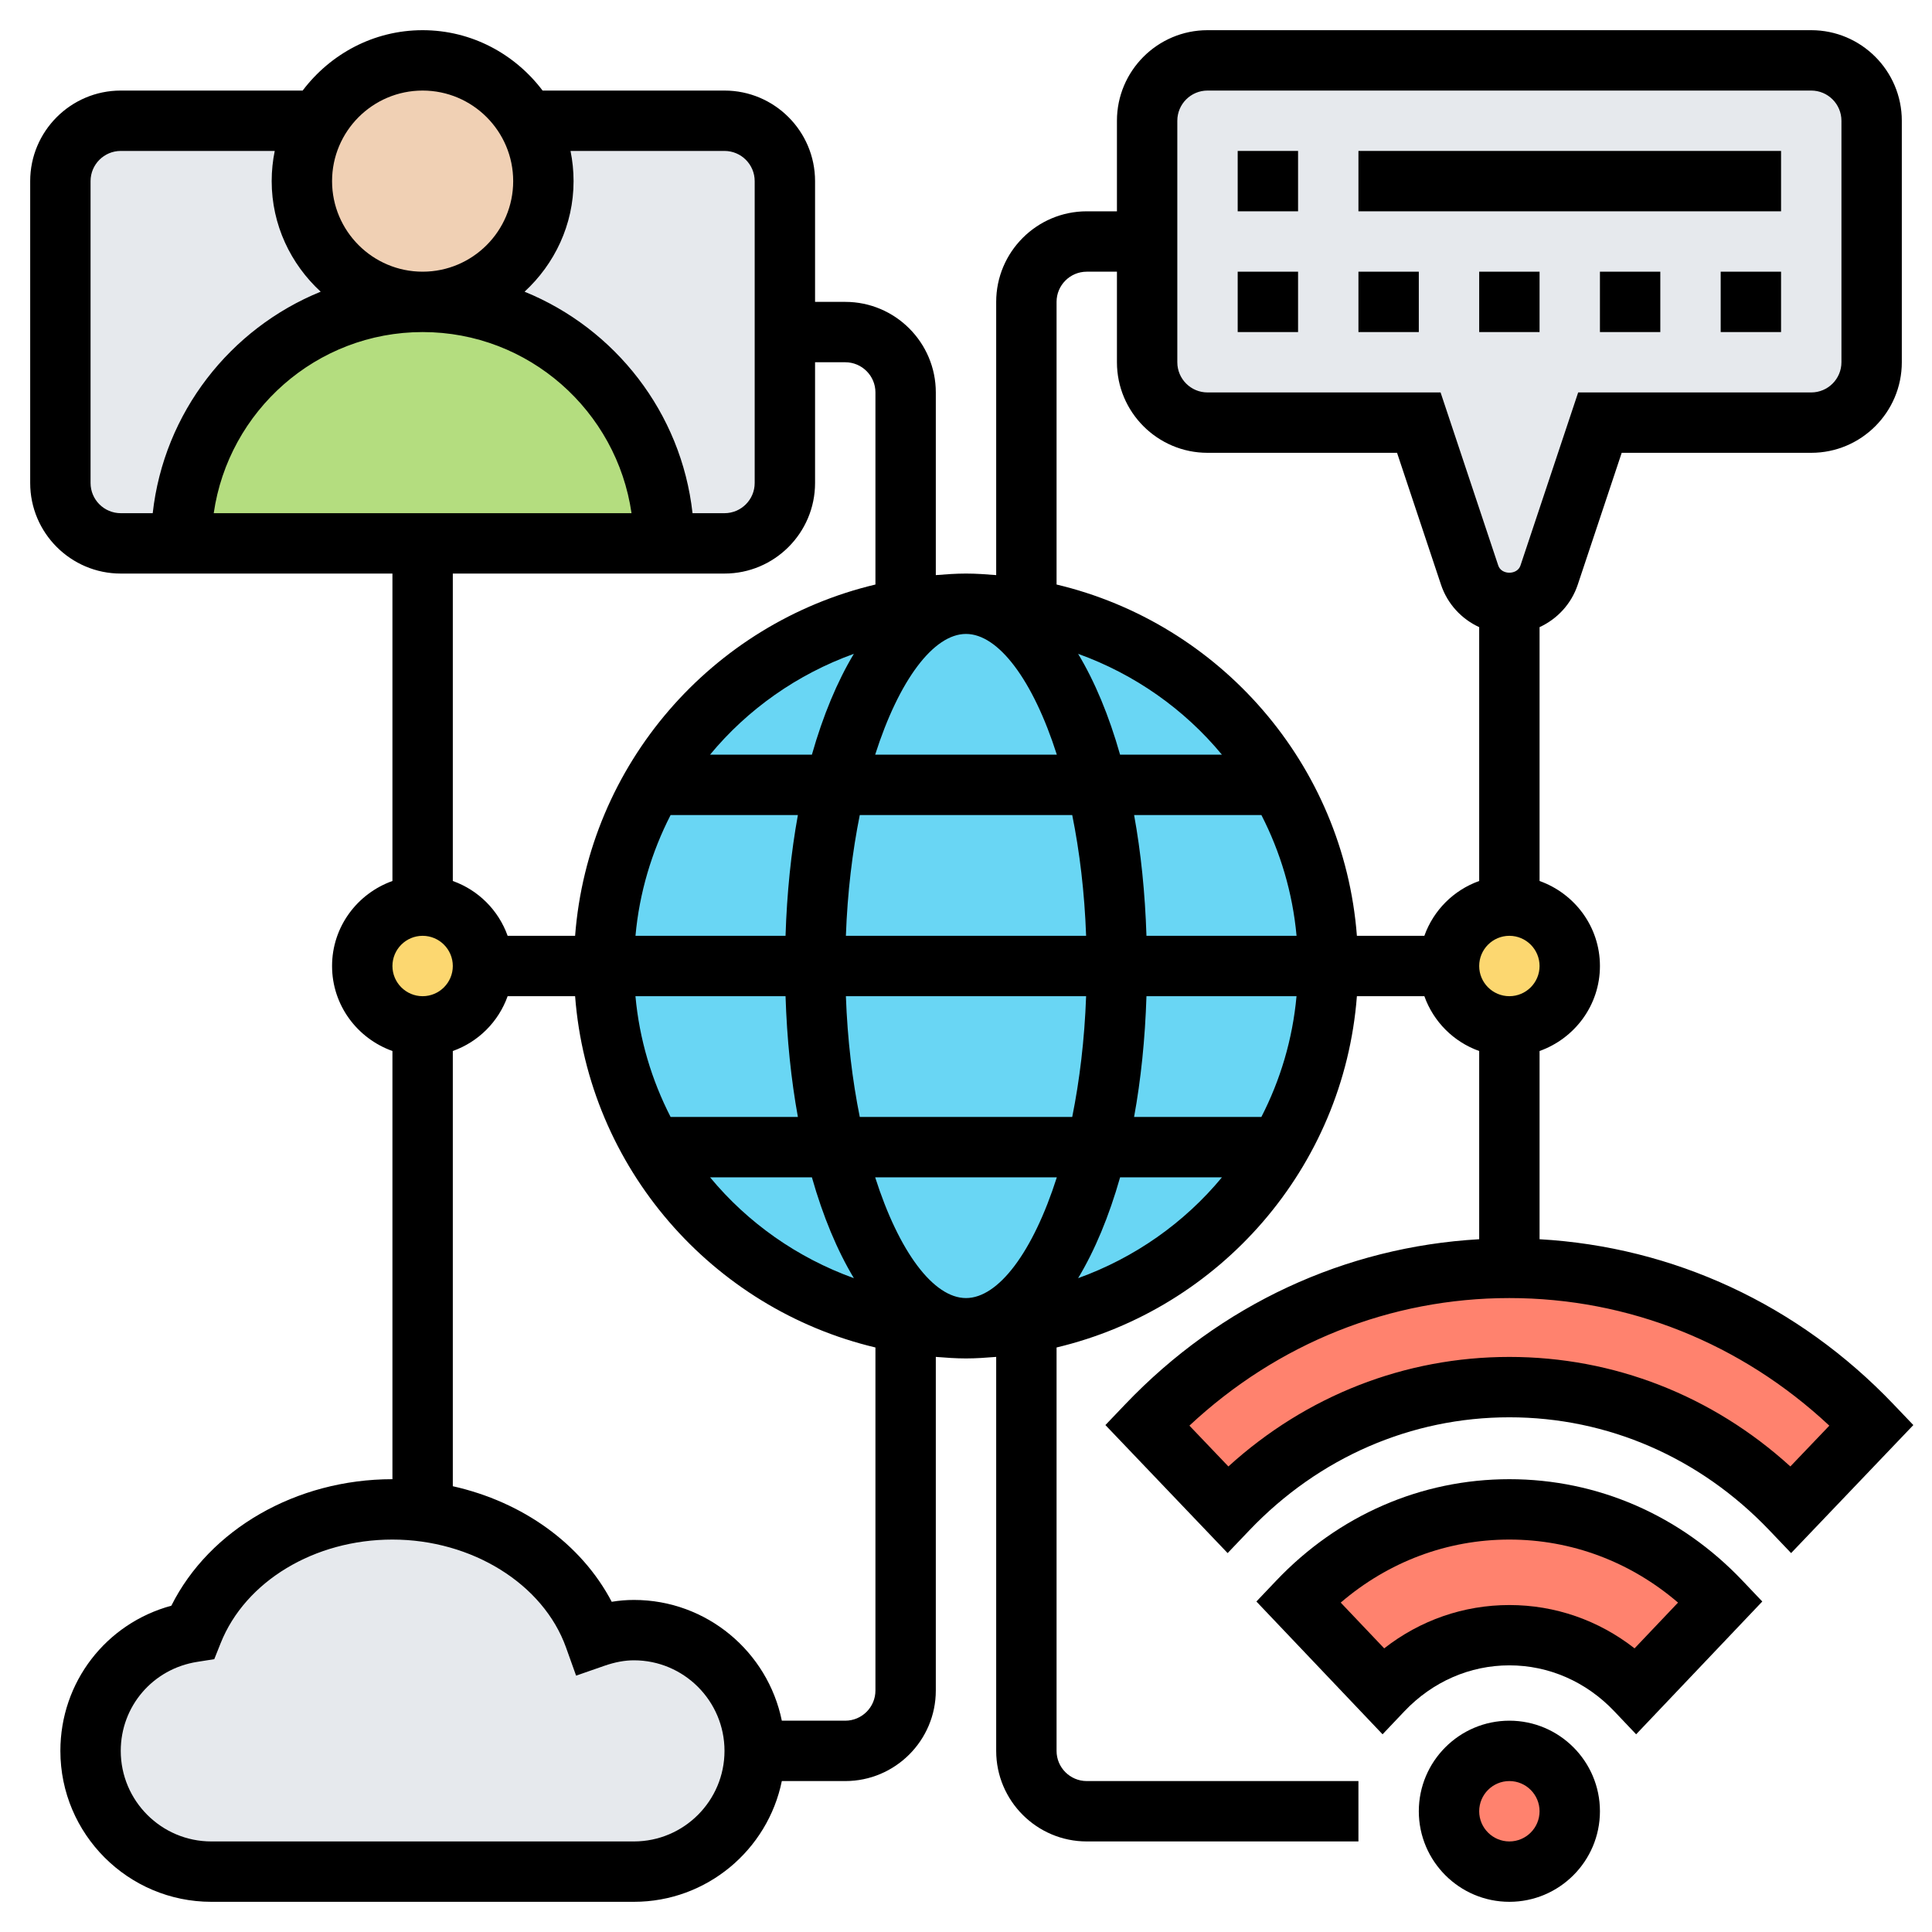 <svg id="Layer_5" enable-background="new 0 0 64 64" height="512" viewBox="0 0 64 64" width="512" xmlns="http://www.w3.org/2000/svg"><g><g><g><path d="m10 6c0 2.21 1.79 4 4 4-4.42 0-8 3.58-8 8h-2c-1.1 0-2-.9-2-2v-10c0-1.1.9-2 2-2h6.54c-.34.59-.54 1.27-.54 2z" fill="#e6e9ed"/></g><g><path d="m26 11v5c0 1.1-.9 2-2 2h-2c0-2.21-.9-4.21-2.34-5.66-1.45-1.44-3.45-2.34-5.66-2.34 2.21 0 4-1.79 4-4 0-.73-.2-1.41-.54-2h6.54c1.1 0 2 .9 2 2z" fill="#e6e9ed"/></g><g><path d="m22 18h-8-8c0-4.42 3.58-8 8-8 2.21 0 4.21.9 5.66 2.34 1.44 1.45 2.34 3.45 2.34 5.66z" fill="#b4dd7f"/></g><g><path d="m17.46 4c.34.59.54 1.27.54 2 0 2.21-1.79 4-4 4s-4-1.79-4-4c0-.73.2-1.41.54-2 .69-1.2 1.98-2 3.46-2s2.77.8 3.46 2z" fill="#f0d0b4"/></g><g><path d="m38 12v-4-4c0-1.1.9-2 2-2h20c1.1 0 2 .9 2 2v8c0 1.1-.9 2-2 2h-7l-1.68 5.05c-.19.57-.72.95-1.32.95s-1.13-.38-1.32-.95l-1.68-5.05h-7c-1.1 0-2-.9-2-2z" fill="#e6e9ed"/></g><g><path d="m21 54c2.21 0 4 1.79 4 4s-1.79 4-4 4h-14c-2.21 0-4-1.79-4-4 0-2 1.47-3.64 3.38-3.94.94-2.36 3.55-4.06 6.62-4.06.34 0 .67.02.99.06 2.71.33 4.91 1.98 5.7 4.18.41-.15.85-.24 1.31-.24z" fill="#e6e9ed"/></g><g><circle cx="14" cy="32" fill="#fcd770" r="2"/></g><g><circle cx="32" cy="32" fill="#69d6f4" r="12"/></g><g><circle cx="50" cy="32" fill="#fcd770" r="2"/></g><g><path d="m62 47.21-2.67 2.79c-5.15-5.4-13.51-5.4-18.66 0l-2.67-2.79c3.32-3.47 7.66-5.21 12-5.21s8.68 1.74 12 5.21z" fill="#ff826e"/></g><g><path d="m57 53.05-2.8 2.95c-2.32-2.44-6.08-2.44-8.4 0l-2.8-2.95c3.87-4.07 10.13-4.07 14 0z" fill="#ff826e"/></g><g><circle cx="50" cy="60" fill="#ff826e" r="2"/></g></g><g><path d="m50 57c-1.654 0-3 1.346-3 3s1.346 3 3 3 3-1.346 3-3-1.346-3-3-3zm0 4c-.551 0-1-.448-1-1s.449-1 1-1 1 .448 1 1-.449 1-1 1z"/><path d="m62.723 46.517c-3.158-3.309-7.292-5.213-11.723-5.466v-6.235c1.161-.414 2-1.514 2-2.816s-.839-2.402-2-2.816v-8.409c.585-.27 1.052-.767 1.265-1.407l1.456-4.368h6.279c1.654 0 3-1.346 3-3v-8c0-1.654-1.346-3-3-3h-20c-1.654 0-3 1.346-3 3v3h-1c-1.654 0-3 1.346-3 3v9.051c-.331-.026-.662-.051-1-.051s-.669.025-1 .051v-6.051c0-1.654-1.346-3-3-3h-1v-4c0-1.654-1.346-3-3-3h-6.026c-.913-1.207-2.347-2-3.974-2s-3.061.793-3.974 2h-6.026c-1.654 0-3 1.346-3 3v10c0 1.654 1.346 3 3 3h9v10.184c-1.161.414-2 1.514-2 2.816s.839 2.402 2 2.816v14.184c-3.19 0-6.061 1.664-7.324 4.191-2.16.586-3.676 2.528-3.676 4.809 0 2.757 2.243 5 5 5h14c2.414 0 4.434-1.721 4.899-4h2.101c1.654 0 3-1.346 3-3v-11.051c.331.026.662.051 1 .051s.669-.025 1-.051v13.051c0 1.654 1.346 3 3 3h9v-2h-9c-.551 0-1-.448-1-1v-13.363c5.409-1.285 9.513-5.95 9.949-11.637h2.235c.302.847.969 1.514 1.816 1.816v6.235c-4.431.253-8.565 2.157-11.723 5.466l-.659.69 4.049 4.241.723-.758c2.303-2.412 5.36-3.74 8.61-3.74s6.308 1.328 8.61 3.74l.723.758 4.049-4.241zm-12.723-13.517c-.551 0-1-.448-1-1s.449-1 1-1 1 .448 1 1-.449 1-1 1zm-11-29c0-.552.449-1 1-1h20c.551 0 1 .448 1 1v8c0 .552-.449 1-1 1h-7.721l-1.912 5.735c-.105.316-.63.316-.735 0l-1.911-5.735h-7.721c-.551 0-1-.448-1-1zm-4 6c0-.552.449-1 1-1h1v3c0 1.654 1.346 3 3 3h6.279l1.456 4.368c.214.64.68 1.137 1.265 1.407v8.409c-.847.302-1.514.969-1.816 1.816h-2.235c-.436-5.687-4.54-10.352-9.949-11.637zm-3 33c-1.075 0-2.22-1.527-3.009-4h6.018c-.789 2.473-1.934 4-3.009 4zm3.009-18h-6.018c.789-2.473 1.935-4 3.009-4s2.22 1.527 3.009 4zm.705-3.341c1.874.675 3.518 1.834 4.764 3.341h-3.374c-.367-1.295-.837-2.422-1.39-3.341zm-.195 5.341c.244 1.209.408 2.553.46 4h-7.958c.052-1.447.217-2.791.46-4zm-8.624-2h-3.374c1.246-1.507 2.891-2.666 4.764-3.341-.552.919-1.022 2.046-1.39 3.341zm-4.681 2h4.217c-.225 1.237-.364 2.581-.409 4h-4.971c.129-1.43.537-2.779 1.163-4zm3.808 6c.046 1.419.184 2.763.409 4h-4.217c-.626-1.221-1.034-2.57-1.164-4zm.873 6c.368 1.295.838 2.422 1.391 3.341-1.874-.675-3.518-1.834-4.764-3.341zm1.586-2c-.244-1.209-.408-2.553-.46-4h7.958c-.052 1.447-.217 2.791-.46 4zm9.497-4h4.971c-.13 1.43-.537 2.779-1.164 4h-4.217c.226-1.237.365-2.581.41-4zm0-2c-.046-1.419-.184-2.763-.409-4h4.217c.626 1.221 1.034 2.57 1.164 4zm-13.978-26c.551 0 1 .448 1 1v10c0 .552-.449 1-1 1h-1.059c-.37-3.333-2.567-6.118-5.564-7.337.991-.914 1.623-2.212 1.623-3.663 0-.342-.035-.677-.101-1zm-3.08 12h-13.84c.488-3.386 3.401-6 6.92-6s6.432 2.614 6.92 6zm-6.92-14c1.654 0 3 1.346 3 3s-1.346 3-3 3-3-1.346-3-3 1.346-3 3-3zm-11 13v-10c0-.552.449-1 1-1h5.101c-.066.323-.101.658-.101 1 0 1.451.632 2.749 1.623 3.663-2.997 1.219-5.194 4.004-5.564 7.337h-1.059c-.551 0-1-.448-1-1zm21 3c1.654 0 3-1.346 3-3v-4h1c.551 0 1 .448 1 1v6.363c-5.409 1.285-9.513 5.95-9.949 11.637h-2.235c-.302-.847-.969-1.514-1.816-1.816v-10.184zm-10 12c.551 0 1 .448 1 1s-.449 1-1 1-1-.448-1-1 .449-1 1-1zm7 30h-14c-1.654 0-3-1.346-3-3 0-1.479 1.066-2.72 2.535-2.949l.563-.089.211-.529c.818-2.053 3.106-3.433 5.691-3.433 2.632 0 4.997 1.47 5.75 3.574l.334.934.936-.326c.352-.122.671-.182.98-.182 1.654 0 3 1.346 3 3s-1.346 3-3 3zm8-5c0 .552-.449 1-1 1h-2.101c-.465-2.279-2.484-4-4.899-4-.245 0-.489.02-.736.061-1.01-1.925-2.952-3.31-5.264-3.828v-14.417c.847-.302 1.514-.969 1.816-1.816h2.235c.436 5.687 4.54 10.352 9.949 11.637zm6.714-13.659c.553-.919 1.023-2.046 1.391-3.341h3.374c-1.247 1.507-2.891 2.666-4.765 3.341zm23.594 6.237c-2.582-2.347-5.85-3.628-9.308-3.628s-6.726 1.281-9.308 3.628l-1.291-1.352c2.925-2.732 6.654-4.226 10.599-4.226s7.674 1.494 10.599 4.227z"/><path d="m50 49c-2.921 0-5.665 1.194-7.726 3.364l-.654.688 4.179 4.399.725-.764c.931-.979 2.166-1.52 3.475-1.52s2.544.54 3.475 1.52l.725.764 4.179-4.399-.654-.688c-2.059-2.17-4.803-3.364-7.724-3.364zm4.147 5.604c-1.191-.931-2.631-1.435-4.147-1.435s-2.956.504-4.147 1.435l-1.44-1.516c1.578-1.353 3.53-2.088 5.587-2.088s4.009.735 5.587 2.088z"/><path d="m41 5h2v2h-2z"/><path d="m45 5h14v2h-14z"/><path d="m57 9h2v2h-2z"/><path d="m41 9h2v2h-2z"/><path d="m45 9h2v2h-2z"/><path d="m53 9h2v2h-2z"/><path d="m49 9h2v2h-2z"/></g></g></svg>